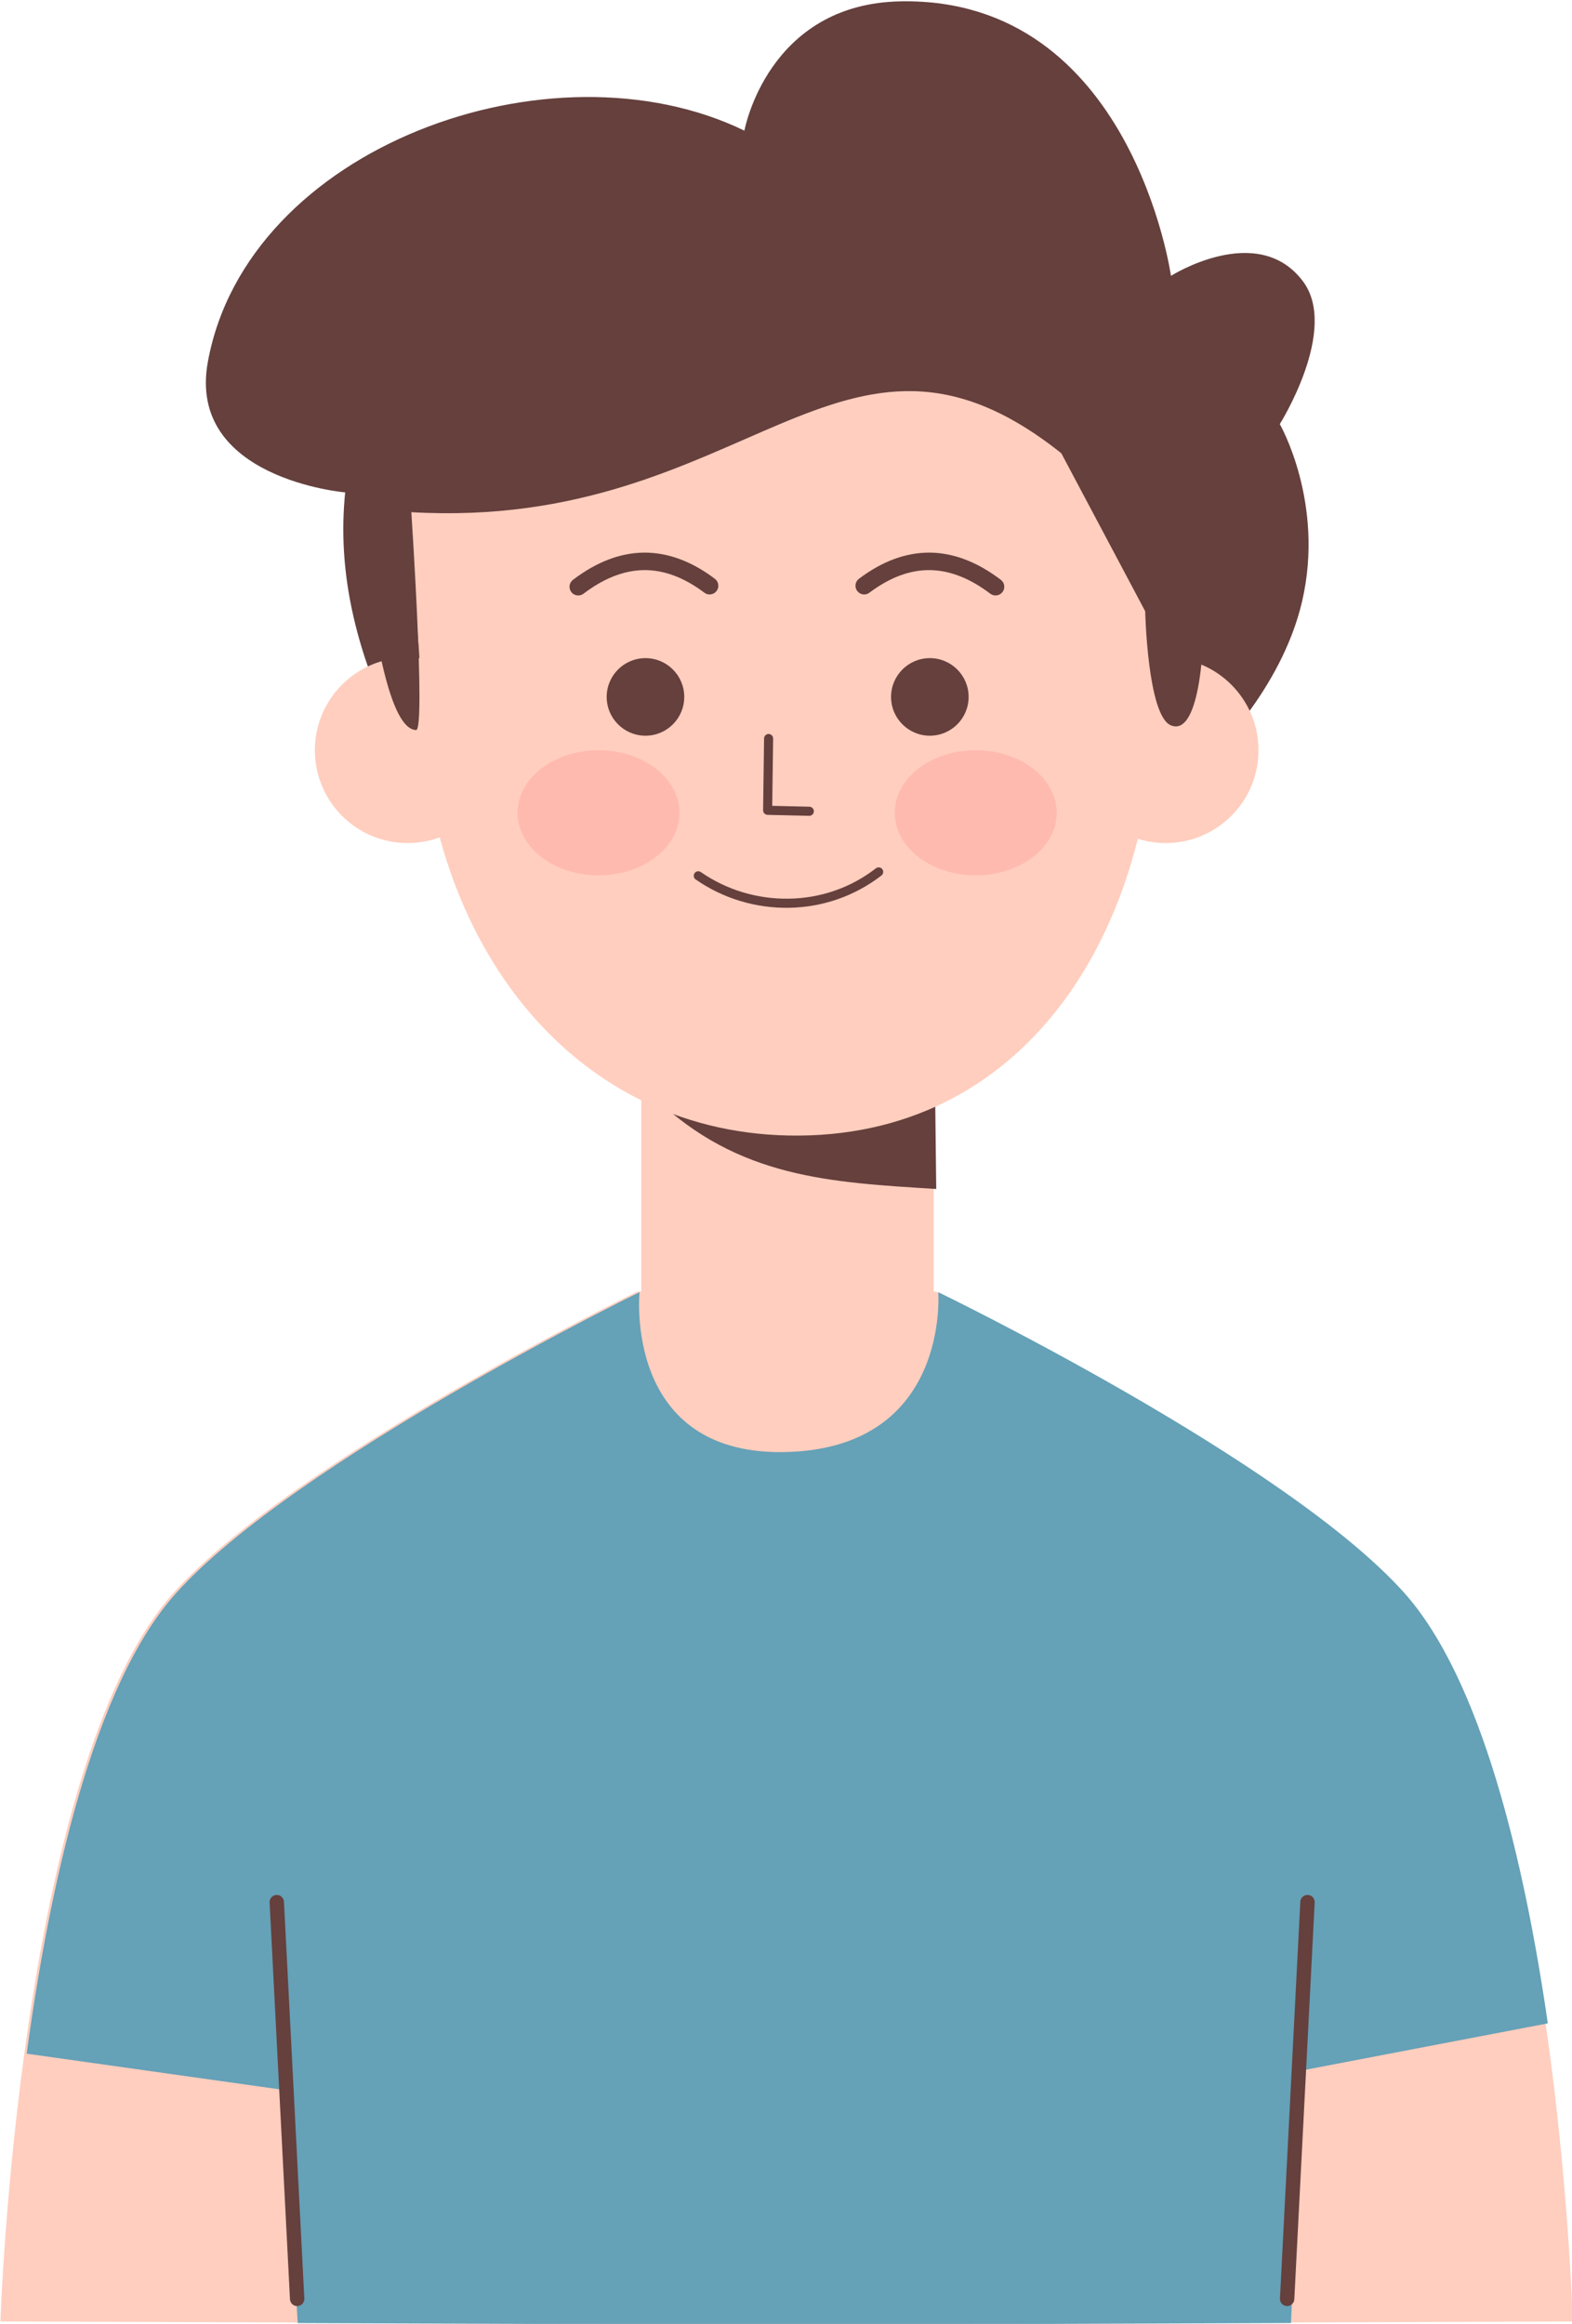 <?xml version="1.0" encoding="UTF-8"?><svg xmlns="http://www.w3.org/2000/svg" xmlns:xlink="http://www.w3.org/1999/xlink" clip-rule="evenodd" fill-rule="evenodd" height="1806.2" preserveAspectRatio="xMidYMid meet" stroke-linejoin="round" stroke-miterlimit="2" version="1.0" viewBox="0.0 -2.8 1222.1 1806.2" width="1222.1" zoomAndPan="magnify"><g><g><g id="change1_1"><path d="M7028.61,7215.26C6938.63,7175.17 6796.48,7222.1 6778.22,7314.34C6768.31,7364.37 6842.31,7370.17 6842.31,7370.17C6838.61,7403.83 6847.13,7434.3 6860.82,7463.42C6860.82,7463.42 6900.6,7502.5 6945.16,7520.35C6993.58,7539.74 7173.48,7504.19 7173.48,7504.19L7245.23,7484.09C7245.23,7484.09 7279.07,7455.43 7288.85,7416.83C7299.54,7374.61 7278.44,7340.92 7278.44,7340.92C7278.44,7340.92 7306.2,7300.45 7289.22,7279.74C7268.06,7253.94 7227.66,7277.44 7227.66,7277.44C7227.66,7277.44 7209.34,7158.31 7101.77,7159.88C7039.37,7160.79 7028.61,7215.26 7028.61,7215.26Z" fill="#65403d" transform="matrix(1.666 0 0 1.815 -11130.947 -12996.952)"/></g><g id="change2_4"><path d="M7112,7613L7000,7613L7000,7785.79L7000.88,7917.07L7059.34,7916.32L7111.28,7919.66L7112,7785.79L7112,7613Z" fill="#ffcebe" transform="matrix(2.03 0 0 1.749 -13711.488 -12594.55)"/></g><g id="change1_3"><path d="M7115.35,7727.76L7114.48,7652.57C7078.18,7645.15 7005.03,7634.66 6990,7687C7027.42,7722.95 7068.44,7724.83 7115.35,7727.76Z" fill="#65403d" transform="matrix(1.749 0 0 1.749 -11716.905 -12594.55)"/></g><g id="change2_2"><path d="M2672.49,1736.85L2826.51,1738.18C2826.51,1738.18 3184.08,1911.07 3306.71,2047.82C3466.48,2225.97 3483.08,2799.73 3483.08,2799.73L2738.08,2802.44L2738.08,2802.91L2672.49,2802.68L2606.9,2802.91L2606.9,2802.44L1861.9,2799.73C1861.9,2799.73 1880.5,2226.97 2040.27,2048.82C2162.9,1912.07 2518.47,1738.18 2518.47,1738.18L2672.49,1736.85Z" fill="#ffcebe" transform="matrix(.754 0 0 .754 -1403.541 -309.511)"/></g><g id="change3_1"><path d="M13999.9,5340.33L13547.8,5341.97L13547.8,5342.45L13482.2,5342.21L13416.6,5342.45L13416.6,5341.97L12975.8,5340.37L12961,5100L12696.3,5062.68C12719.8,4890.06 12764.9,4683.24 12850,4588.35C12972.6,4451.6 13328.2,4277.71 13328.2,4277.71C13328.2,4277.71 13310.8,4449.29 13483.2,4442.39C13648.5,4435.77 13636.2,4277.71 13636.2,4277.71C13636.2,4277.71 13993.8,4450.6 14116.4,4587.35C14196.5,4676.66 14240.6,4865.38 14264.7,5031.44L14011,5080L13999.9,5340.33Z" fill="#65a1b7" transform="matrix(.754 0 0 .754 -9552.282 -2223.896)"/></g><g id="change1_4"><path d="M9196.6,2352.38L9217.6,2761.38C9217.81,2765.47 9221.29,2768.61 9225.38,2768.4C9229.47,2768.19 9232.61,2764.71 9232.4,2760.62L9211.4,2351.62C9211.19,2347.53 9207.71,2344.39 9203.62,2344.6C9199.53,2344.81 9196.39,2348.29 9196.6,2352.38Z" fill="#65403d" transform="matrix(.754 0 0 .754 -6724.641 -297.84)"/></g><g id="change1_7"><path d="M9211.4,2351.62L9232.4,2760.62C9232.61,2764.71 9229.47,2768.19 9225.38,2768.4C9221.29,2768.61 9217.81,2765.47 9217.6,2761.38L9196.6,2352.38C9196.39,2348.29 9199.53,2344.81 9203.62,2344.6C9207.71,2344.39 9211.19,2347.53 9211.4,2351.62Z" fill="#65403d" transform="matrix(-.754 0 0 .754 7956.29 -297.84)"/></g><g id="change2_5" transform="matrix(2.857 0 0 2.857 -19789.698 -20787.913)"><circle cx="7243.95" cy="7479.26" fill="#ffcebe" r="25.24"/></g><g id="change2_1" transform="matrix(2.857 0 0 2.857 -20379.07 -20787.913)"><circle cx="7243.95" cy="7479.26" fill="#ffcebe" r="25.24"/></g><g id="change2_3"><path d="M7055.15,7306.67C7145.38,7306.67 7224,7394.39 7224,7504.5C7224,7614.61 7164.99,7706.19 7060.5,7704C6962.07,7701.94 6897,7614.61 6897,7504.5C6897,7456.17 6878.62,7402.66 6900.93,7368.49C6929.45,7324.8 7004.52,7306.67 7055.15,7306.67Z" fill="#ffcebe" transform="matrix(1.749 0 0 1.749 -11736.143 -12594.55)"/></g><g><g id="change4_1" transform="matrix(.754 0 0 1.105 -1398.275 -755.644)"><ellipse cx="2860.5" cy="1253" fill="#ffbaaf" rx="83.5" ry="44"/></g><g id="change4_2" transform="matrix(.754 0 0 1.105 -1691.507 -755.644)"><ellipse cx="2860.5" cy="1253" fill="#ffbaaf" rx="83.5" ry="44"/></g><g id="change1_10"><path d="M7616.09,10343.7C7635.82,10328.9 7655.25,10321.7 7674.54,10321.9C7694.25,10322.2 7713.65,10330.1 7732.9,10344.7C7736.61,10347.5 7741.91,10346.8 7744.73,10343.1C7747.55,10339.4 7746.82,10334.1 7743.1,10331.3C7720.62,10314.2 7697.78,10305.3 7674.75,10305C7652.09,10304.8 7629.1,10312.8 7605.91,10330.3C7602.19,10333.1 7601.45,10338.4 7604.26,10342.1C7607.06,10345.8 7612.36,10346.6 7616.09,10343.7Z" fill="#65403d" transform="matrix(.804 0 0 .804 -5447.393 -7858.512)"/></g><g id="change1_11"><path d="M7605.91,10330.3C7629.1,10312.8 7652.09,10304.8 7674.75,10305C7697.78,10305.3 7720.62,10314.2 7743.1,10331.3C7746.82,10334.1 7747.55,10339.4 7744.73,10343.1C7741.91,10346.8 7736.61,10347.5 7732.9,10344.7C7713.65,10330.1 7694.25,10322.2 7674.54,10321.9C7655.25,10321.7 7635.82,10328.9 7616.09,10343.7C7612.36,10346.6 7607.06,10345.8 7604.26,10342.1C7601.45,10338.4 7602.19,10333.1 7605.91,10330.3Z" fill="#65403d" transform="matrix(-.804 0 0 .804 6670.895 -7858.512)"/></g><g id="change1_2"><path d="M7395.34,10685.8C7423.57,10705.5 7457.61,10715.6 7491.79,10715C7525.09,10714.4 7558.52,10703.6 7586.86,10681.7C7588.9,10680.1 7589.27,10677.2 7587.69,10675.1C7586.11,10673.1 7583.18,10672.7 7581.14,10674.3C7554.46,10695 7522.98,10705.1 7491.63,10705.6C7459.4,10706.2 7427.3,10696.7 7400.66,10678.2C7398.55,10676.7 7395.64,10677.2 7394.17,10679.3C7392.7,10681.5 7393.22,10684.4 7395.34,10685.8Z" fill="#65403d" transform="matrix(.754 0 0 .754 -5035.237 -7376.35)"/></g><g id="change1_6"><path d="M7464.33,10524.9L7463.33,10598.9C7463.3,10601.5 7465.33,10603.6 7467.89,10603.7L7510.89,10604.7C7513.47,10604.7 7515.61,10602.7 7515.67,10600.1C7515.73,10597.5 7513.68,10595.4 7511.11,10595.3L7472.73,10594.4C7472.73,10594.4 7473.67,10525.1 7473.67,10525.1C7473.7,10522.5 7471.64,10520.4 7469.06,10520.3C7466.49,10520.3 7464.37,10522.4 7464.33,10524.9Z" fill="#65403d" transform="matrix(.754 0 0 .754 -5034.1 -7364.667)"/></g><g id="change1_8" transform="matrix(.804 0 0 .804 -5398.355 -7867.361)"><circle cx="7338.5" cy="10455.5" fill="#65403d" r="37.5"/></g><g id="change1_9" transform="matrix(.804 0 0 .804 -5177.28 -7867.361)"><circle cx="7338.5" cy="10455.5" fill="#65403d" r="37.5"/></g></g><g id="change1_5"><path d="M6884.17,7488.48C6888.44,7488.6 6882.04,7391.66 6882.04,7391.66C7031.37,7400.19 7073.04,7287.54 7170.95,7365.48L7208.23,7435.68C7208.23,7435.68 7209.26,7482.01 7219.61,7486.37C7232.84,7491.93 7235.07,7448.54 7233.91,7429.76C7230.86,7380.18 7200.09,7316.19 7189.13,7277.86C7189.13,7277.86 6959.88,7194.53 6913.61,7260.18L6854.68,7319.63C6854.68,7319.63 6860.88,7487.87 6884.17,7488.48Z" fill="#65403d" transform="matrix(1.749 0 0 1.749 -11716.905 -12532.735)"/></g></g></g></svg>